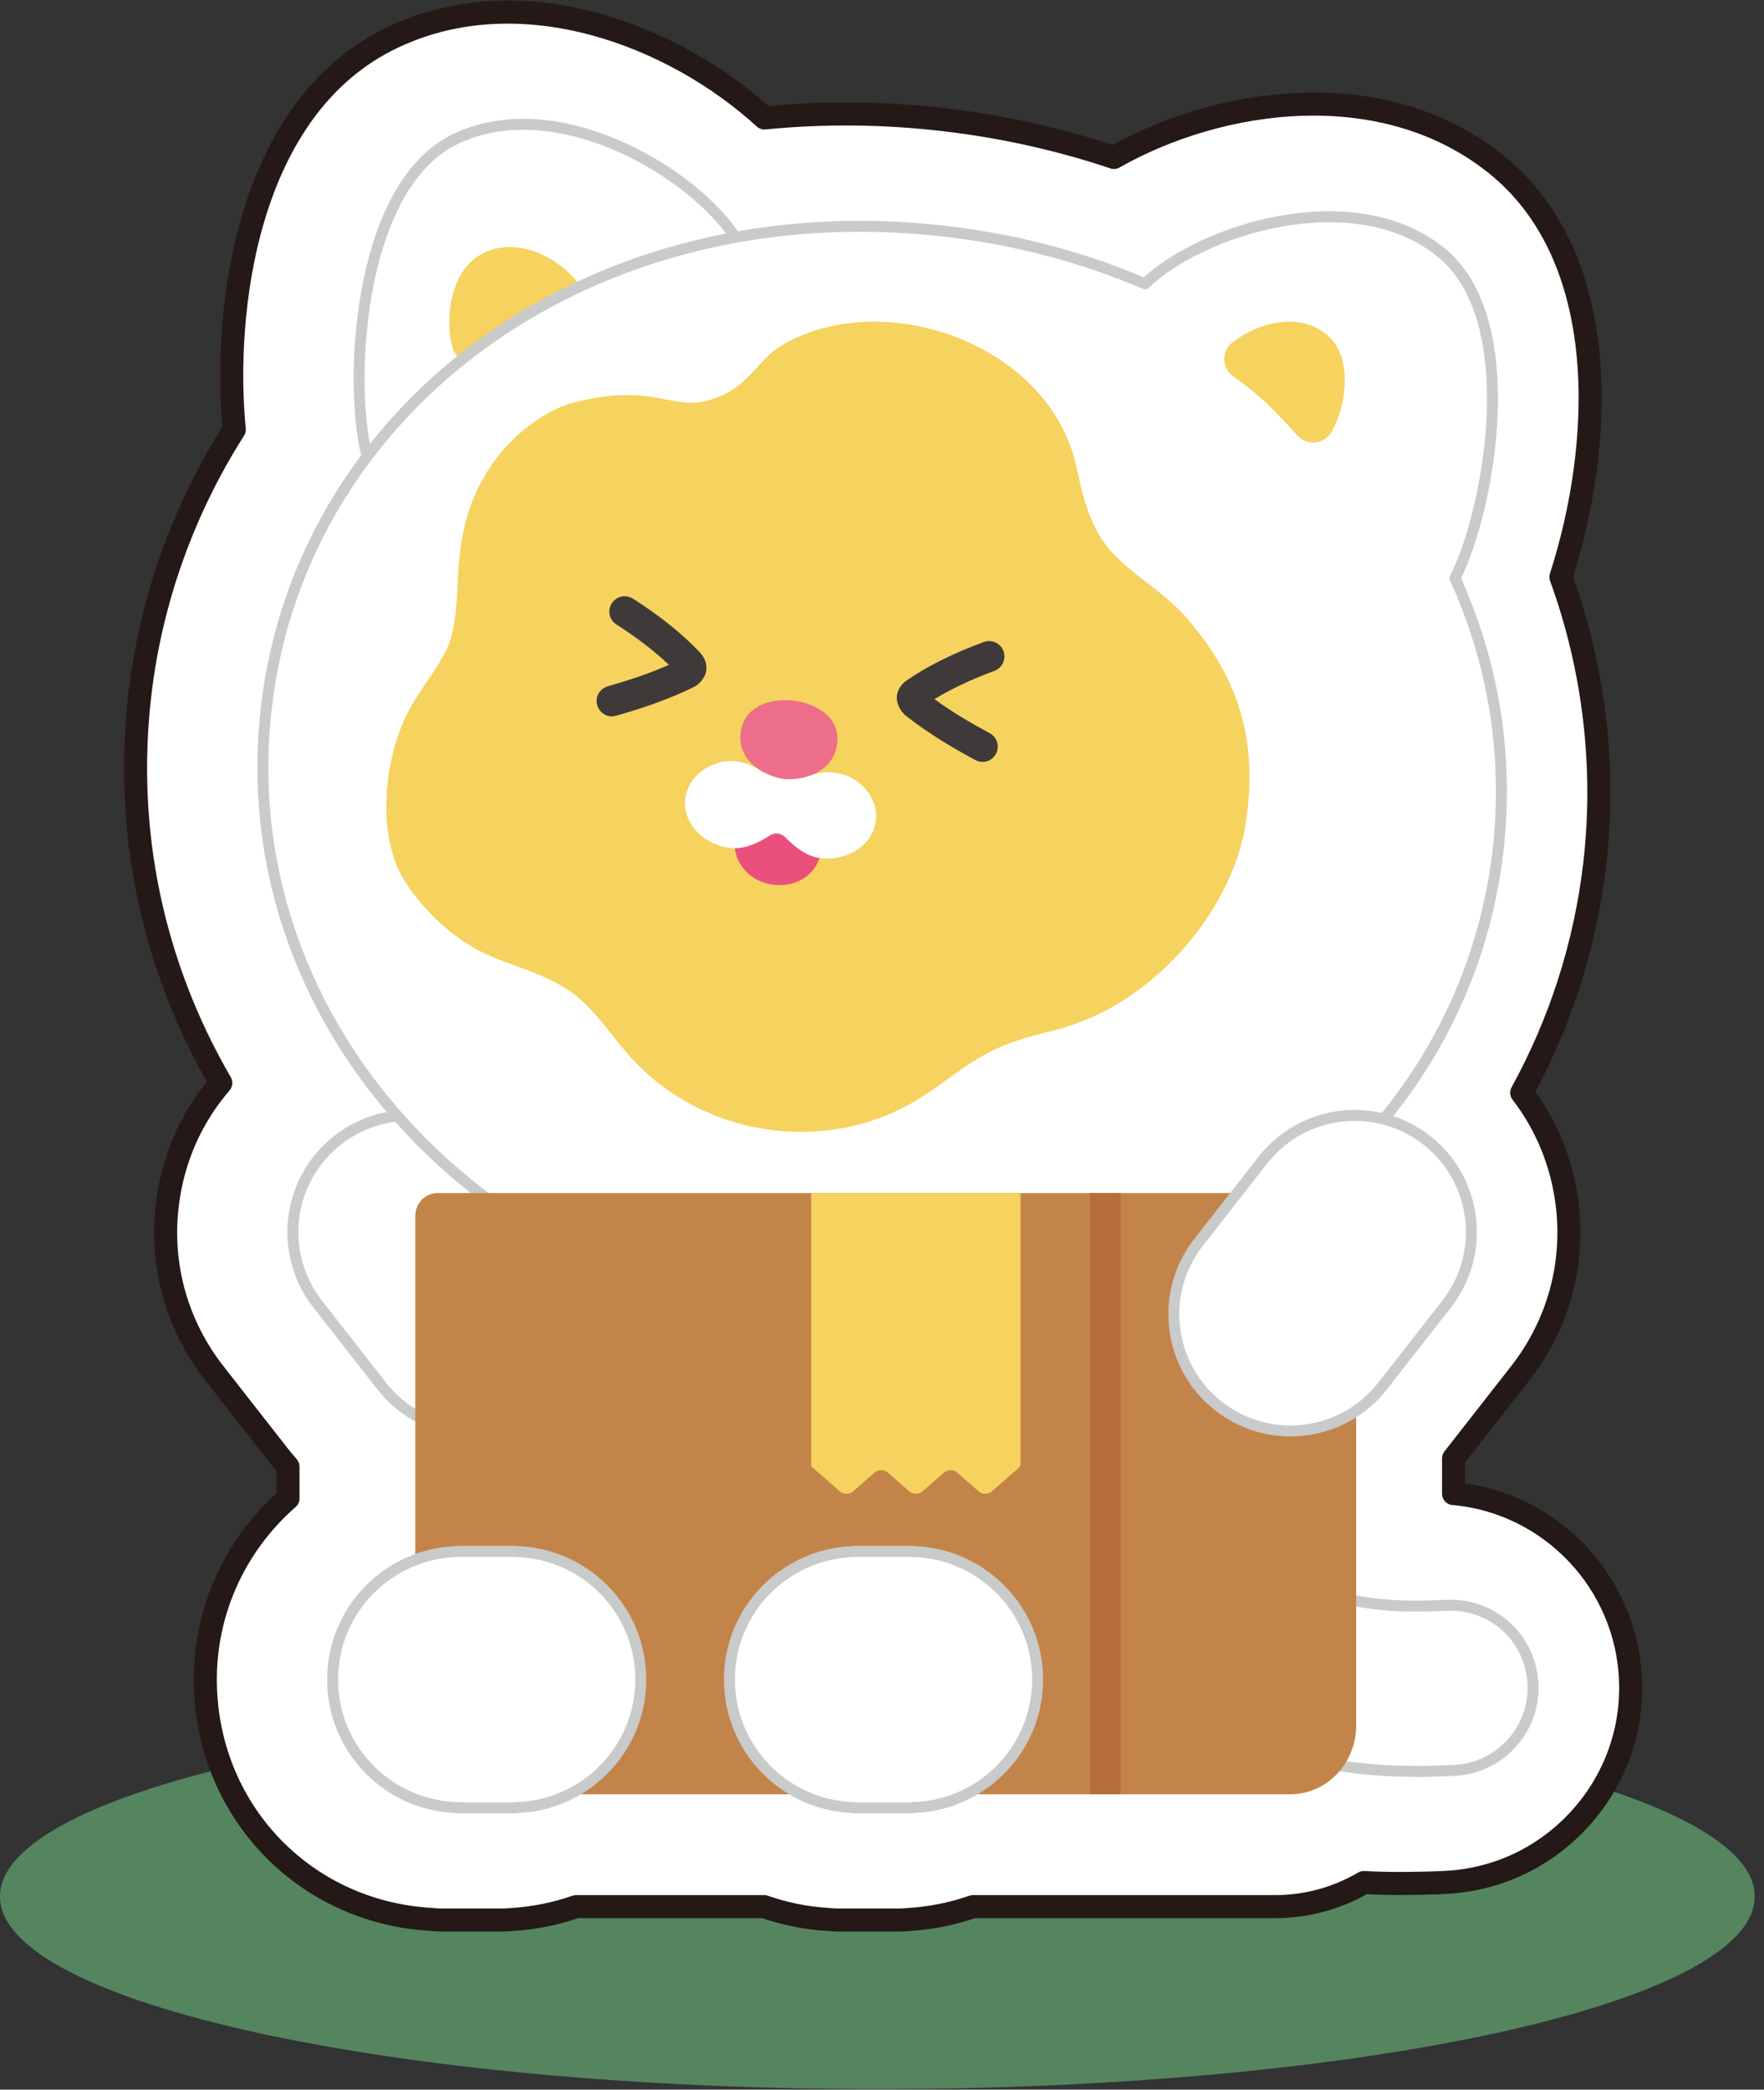 <svg width="76" height="90" viewBox="0 0 76 90" fill="none" xmlns="http://www.w3.org/2000/svg">
<rect x="0" y="0" width="76" height="90" fill="#333333" stroke="none"/>
<g clip-path="url(#clip0_19_19339)">
<g style="mix-blend-mode:multiply" opacity="0.6">
<path d="M37.8 89.975C58.677 89.975 75.601 86.261 75.601 81.68C75.601 77.099 58.677 73.385 37.8 73.385C16.924 73.385 0 77.099 0 81.68C0 86.261 16.924 89.975 37.8 89.975Z" fill="#6ABD7D"/>
</g>
<path d="M62.626 64.33V62.815C62.661 62.77 62.696 62.725 62.73 62.681L65.497 59.144C67.121 57.068 67.842 54.485 67.519 51.867C67.305 50.104 66.63 48.45 65.562 47.064C67.236 44.014 68.289 40.721 68.701 37.264C69.193 33.096 68.691 28.809 67.251 24.851C69.103 19.108 69.466 11.081 64.444 7.063C59.586 3.179 52.573 4.182 47.993 6.78C45.663 6 43.219 5.454 40.716 5.161C38.103 4.853 35.49 4.828 32.937 5.081C29.078 1.544 22.511 -1.024 16.953 1.594C10.525 4.619 9.611 13.545 10.093 18.502C7.908 21.925 6.502 25.854 6.03 29.872C5.34 35.734 6.542 41.525 9.512 46.642C8.245 48.112 7.451 49.91 7.212 51.867C6.889 54.485 7.61 57.068 9.234 59.144L12.001 62.681C12.13 62.845 12.269 63.008 12.408 63.172V64.533C10.143 66.515 8.846 69.342 8.846 72.332C8.846 77.885 13.019 82.326 18.527 82.664C18.701 82.683 18.875 82.694 19.054 82.694H21.592C21.771 82.694 21.945 82.683 22.094 82.669C23.023 82.609 23.942 82.425 24.826 82.117H32.922C33.802 82.425 34.715 82.609 35.624 82.664C35.798 82.683 35.977 82.694 36.151 82.694H38.689C38.868 82.694 39.042 82.683 39.191 82.669C40.12 82.609 41.039 82.425 41.923 82.117H54.942C56.283 82.117 57.599 81.76 58.762 81.079C59.899 81.144 61.106 81.119 61.936 81.089L62.149 81.079C64.39 81 66.466 80.051 67.996 78.412C69.526 76.768 70.33 74.632 70.251 72.397C70.102 68.15 66.804 64.707 62.631 64.325L62.626 64.33Z" fill="white" stroke="#241916" stroke-width="0.993" stroke-linecap="round" stroke-linejoin="round"/>
<path d="M23.509 60.564C25.695 58.855 26.082 55.696 24.374 53.506L21.607 49.969C19.898 47.784 16.739 47.396 14.549 49.105C12.363 50.814 11.976 53.973 13.684 56.163L16.451 59.7C18.16 61.885 21.319 62.273 23.509 60.564Z" fill="white" stroke="#C9CACA" stroke-width="0.472" stroke-linecap="round" stroke-linejoin="round"/>
<path d="M60.977 76.291C58.364 76.291 54.107 75.888 49.974 72.838C46.95 70.603 44.088 64.802 44.088 60.897C44.088 58.93 45.683 57.341 47.645 57.341C49.607 57.341 51.201 58.935 51.201 60.897C51.201 62.859 53.158 66.346 54.202 67.116C57.202 69.337 60.406 69.212 62.129 69.148L62.368 69.138C64.365 69.068 65.979 70.608 66.048 72.57C66.118 74.532 64.578 76.181 62.616 76.251L62.398 76.261C62.01 76.276 61.528 76.296 60.972 76.296L60.977 76.291Z" fill="white" stroke="#C9CACA" stroke-width="0.472" stroke-linecap="round" stroke-linejoin="round"/>
<path d="M31.899 10.579C30.355 7.733 24.21 3.829 19.655 5.97C15.289 8.021 14.991 16.962 15.87 19.843C15.87 19.843 16.665 24.17 25.547 19.287C34.423 14.404 31.904 10.575 31.904 10.575L31.899 10.579Z" fill="white" stroke="#C9CACA" stroke-width="0.472" stroke-linecap="round" stroke-linejoin="round"/>
<path d="M24.831 12.09C23.867 10.952 22.163 10.192 20.768 10.932C19.263 11.732 19.203 14.012 19.506 15C19.59 15.279 19.804 15.497 20.077 15.597C20.177 15.631 20.281 15.651 20.38 15.651C20.559 15.651 20.738 15.597 20.892 15.492C20.902 15.487 21.875 14.827 22.73 14.35C23.554 13.888 24.448 13.545 24.458 13.54C24.736 13.436 24.945 13.202 25.02 12.914C25.094 12.626 25.02 12.323 24.831 12.095V12.09Z" fill="#F6D25F"/>
<path d="M62.686 24.905C64.166 21.979 65.686 13.748 62.06 10.848C58.265 7.813 51.728 9.909 49.329 12.223C46.726 11.106 43.865 10.331 40.791 9.968C25.596 8.175 13.014 17.404 11.479 30.438C9.944 43.472 20.033 55.373 35.222 57.162C50.417 58.955 62.999 49.726 64.534 36.692C65.02 32.549 64.335 28.526 62.686 24.9V24.905Z" fill="white" stroke="#C9CACA" stroke-width="0.472" stroke-linecap="round" stroke-linejoin="round"/>
<path d="M57.202 14.449C56.074 13.441 54.286 13.833 53.104 14.742C52.87 14.921 52.736 15.199 52.746 15.492C52.756 15.786 52.905 16.059 53.148 16.223C53.153 16.228 53.874 16.719 54.51 17.315C55.165 17.931 55.885 18.741 55.89 18.751C56.064 18.95 56.313 19.059 56.576 19.059C56.606 19.059 56.63 19.059 56.66 19.059C56.948 19.029 57.212 18.87 57.361 18.617C57.892 17.733 58.409 15.532 57.207 14.449H57.202Z" fill="#F6D25F"/>
<path d="M57.48 51.385H18.84C18.319 51.385 17.892 51.827 17.892 52.373V74.318C17.892 75.953 19.163 77.279 20.738 77.279H55.583C57.152 77.279 58.429 75.953 58.429 74.318V52.373C58.429 51.827 58.007 51.385 57.48 51.385Z" fill="#C38449"/>
<path d="M34.949 51.385V63.152L36.201 64.245C36.335 64.364 36.599 64.364 36.738 64.245L37.696 63.41C37.83 63.291 38.094 63.291 38.233 63.41L39.191 64.245C39.325 64.364 39.589 64.364 39.728 64.245L40.687 63.41C40.821 63.291 41.084 63.291 41.223 63.41L42.182 64.245C42.316 64.364 42.579 64.364 42.718 64.245L43.9 63.212C43.945 63.172 43.97 63.122 43.97 63.073V51.385H34.94H34.949Z" fill="#F6D25F"/>
<path d="M48.286 51.385H46.965V77.279H48.286V51.385Z" fill="#B56E3C"/>
<path d="M39.335 77.851C42.31 77.766 44.705 75.332 44.705 72.337C44.705 69.342 42.315 66.903 39.335 66.823V66.814H36.797V66.823C33.816 66.908 31.427 69.342 31.427 72.337C31.427 75.332 33.816 77.771 36.797 77.851V77.861H39.335V77.851Z" fill="white" stroke="#C9CACA" stroke-width="0.472" stroke-linecap="round" stroke-linejoin="round"/>
<path d="M22.238 77.851C25.214 77.766 27.608 75.332 27.608 72.337C27.608 69.342 25.219 66.903 22.238 66.823V66.814H19.7V66.823C16.72 66.908 14.331 69.342 14.331 72.337C14.331 75.332 16.72 77.771 19.7 77.851V77.861H22.238V77.851Z" fill="white" stroke="#C9CACA" stroke-width="0.472" stroke-linecap="round" stroke-linejoin="round"/>
<path d="M51.237 26.738C49.896 25.163 48.172 24.532 47.288 22.918C46.796 22.019 46.597 21.115 46.374 20.096C45.202 14.767 37.999 12.303 33.658 14.886C32.575 15.532 32.257 16.793 30.439 17.265C28.924 17.658 28.07 16.475 24.732 17.335C23.381 17.683 21.96 18.855 21.145 20.072C19.998 21.78 19.765 23.479 19.705 25.396C19.685 26.067 19.556 27.269 19.332 27.771C18.801 28.958 17.981 29.763 17.415 31.005C16.665 32.654 16.302 35.232 17.067 37.218C17.579 38.535 19.203 40.239 20.733 40.993C22.124 41.679 23.594 41.907 24.821 42.891C25.715 43.606 26.356 44.62 27.126 45.484C30.23 48.976 35.59 49.781 39.554 47.346C40.711 46.636 41.749 45.688 42.976 45.146C44.601 44.431 45.41 44.535 47.035 43.815C50.323 42.364 53.109 38.922 53.661 35.52C54.252 31.849 53.308 29.177 51.227 26.738H51.237Z" fill="#F6D25F"/>
<path d="M42.331 32.812C42.227 32.812 42.117 32.788 42.018 32.733C41.173 32.276 40.071 31.65 39.028 30.825C38.844 30.676 38.705 30.448 38.655 30.215C38.586 29.877 38.74 29.529 39.057 29.31C39.942 28.695 41.094 28.123 42.386 27.651C42.728 27.527 43.111 27.701 43.235 28.044C43.359 28.387 43.185 28.764 42.843 28.893C41.884 29.246 40.985 29.668 40.26 30.11C41.084 30.716 41.919 31.188 42.639 31.576C42.962 31.749 43.081 32.152 42.907 32.47C42.788 32.693 42.559 32.817 42.326 32.817L42.331 32.812Z" fill="#3F3A39"/>
<path d="M26.366 30.855C26.078 30.855 25.815 30.667 25.73 30.374C25.631 30.021 25.835 29.659 26.182 29.559C26.922 29.346 27.866 29.057 28.82 28.635C28.204 28.049 27.419 27.443 26.56 26.897C26.252 26.703 26.162 26.291 26.356 25.988C26.55 25.68 26.957 25.585 27.27 25.784C28.427 26.519 29.431 27.324 30.166 28.114C30.429 28.397 30.509 28.769 30.37 29.082C30.27 29.306 30.087 29.5 29.873 29.599C28.671 30.19 27.464 30.562 26.545 30.826C26.485 30.841 26.421 30.851 26.361 30.851L26.366 30.855Z" fill="#3F3A39"/>
<path d="M35.426 35.351C35.426 35.351 35.426 35.336 35.421 35.326C35.411 35.297 35.397 35.262 35.377 35.232C35.377 35.232 35.372 35.222 35.367 35.217C35.277 35.068 35.138 34.949 34.974 34.904C34.617 34.77 34.264 34.636 33.906 34.502C33.857 34.482 33.802 34.457 33.747 34.442C33.608 34.403 33.469 34.427 33.33 34.452C33.121 34.487 32.908 34.517 32.699 34.551C32.52 34.581 32.337 34.611 32.158 34.636C32.024 34.656 31.895 34.77 31.815 34.874C31.716 34.999 31.691 35.118 31.671 35.277C31.611 35.734 31.592 36.206 31.681 36.663C31.78 37.159 32.113 37.611 32.555 37.855C33.032 38.118 33.613 38.197 34.14 38.048C34.696 37.895 35.123 37.492 35.317 36.946C35.397 36.722 35.416 36.469 35.436 36.23C35.456 36.002 35.466 35.769 35.461 35.54C35.461 35.471 35.446 35.406 35.426 35.341V35.351Z" fill="#E9517C"/>
<path d="M34.895 33.398C34.179 33.647 33.38 33.562 32.734 33.165C32.436 32.981 32.113 32.842 31.78 32.802C31.422 32.758 31.239 32.787 31.129 32.812C30.275 32.986 29.614 33.602 29.525 34.407C29.406 35.44 30.285 36.389 31.487 36.523C32.053 36.587 32.664 36.314 33.151 35.991C33.375 35.842 33.663 35.877 33.846 36.071C34.249 36.493 34.78 36.895 35.352 36.96C36.554 37.094 37.621 36.369 37.736 35.336C37.825 34.536 37.319 33.786 36.534 33.428C36.429 33.379 36.116 33.294 35.873 33.269C35.56 33.234 35.222 33.294 34.9 33.408L34.895 33.398Z" fill="white"/>
<path d="M33.787 33.553C33.261 33.493 31.88 32.996 31.9 31.755C31.915 30.463 33.127 30.056 34.17 30.175C35.218 30.294 36.33 30.965 36.032 32.221C35.744 33.434 34.319 33.612 33.787 33.553Z" fill="#EC6E8A"/>
<path d="M52.503 60.564C50.318 58.855 49.93 55.696 51.639 53.506L54.406 49.969C56.114 47.784 59.274 47.396 61.464 49.105C63.65 50.814 64.037 53.973 62.328 56.163L59.562 59.7C57.853 61.885 54.694 62.273 52.503 60.564Z" fill="white" stroke="#C9CACA" stroke-width="0.472" stroke-linecap="round" stroke-linejoin="round"/>
</g>
<defs>
<clipPath id="clip0_19_19339">
<rect width="75.596" height="89.951" fill="white" transform="translate(0 0.024)"/>
</clipPath>
</defs>
</svg>
